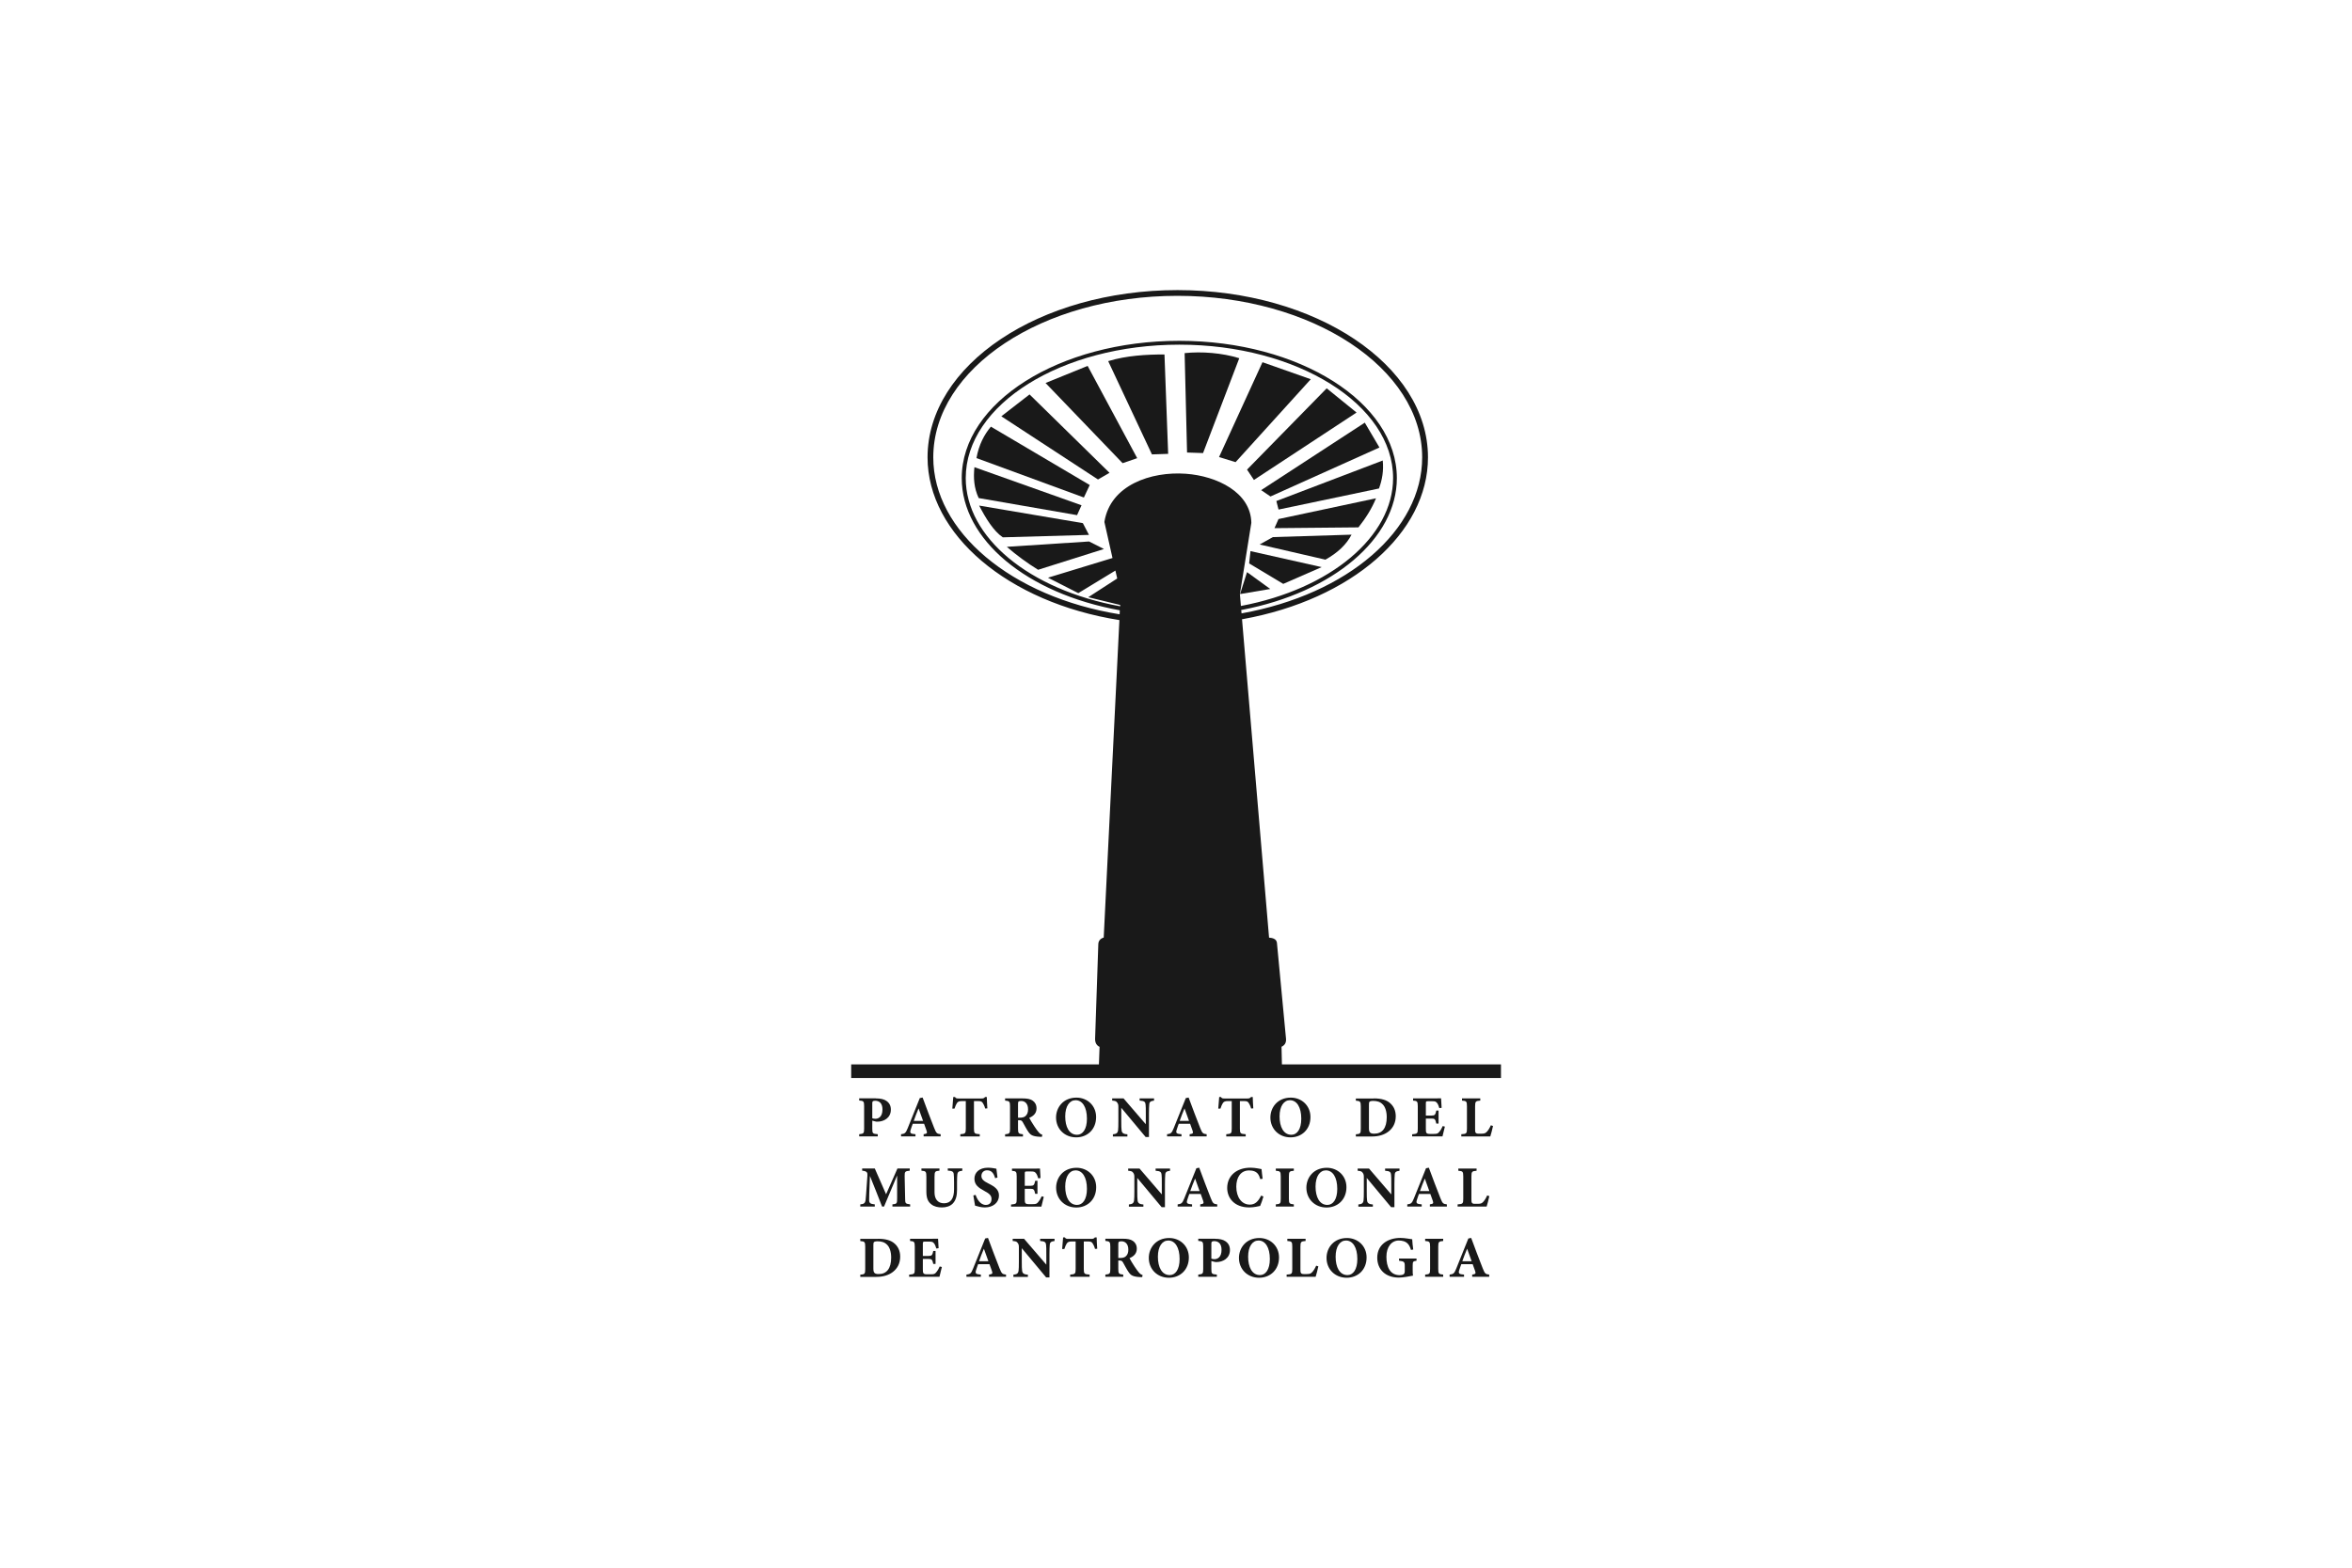 <svg xmlns="http://www.w3.org/2000/svg" id="Layer_1" viewBox="0 0 300 200"><defs><style>      .cls-1 {        fill-rule: evenodd;      }      .cls-2 {        opacity: .9;      }    </style></defs><g class="cls-2"><g><polygon class="cls-1" points="133.36 48.86 143.19 59.09 145.05 58.45 138.73 46.68 133.36 48.86"></polygon><path class="cls-1" d="M141.35,46.07l5.58,11.9,2.07-.07-.47-12.68c-2.31,0-4.86.14-7.17.85Z"></path><polygon class="cls-1" points="127.72 53.11 140.05 61.17 141.52 60.32 131.32 50.32 127.72 53.11"></polygon><polygon class="cls-1" points="162.05 63.34 175.95 57.09 174.08 53.92 160.86 62.53 162.05 63.34"></polygon><path class="cls-1" d="M163.07,65.01l12.82-2.69c.41-1.09.61-2.28.48-3.57l-13.57,5.17.28,1.09Z"></path><path class="cls-1" d="M137.95,64.46l-13.66-4.86c-.14,1.33-.07,2.62.54,3.94l12.55,2.18.57-1.26Z"></path><path class="cls-1" d="M139,61.88l-12.61-7.45c-.85,1.02-1.53,2.28-1.84,4.01l13.7,5.03.75-1.6Z"></path><path class="cls-1" d="M138.12,66.74l-13.23-2.24c.85,1.63,1.84,3.26,3.02,4.05l10.99-.31-.78-1.5Z"></path><path class="cls-1" d="M128.43,69.77c1.22,1.05,2.55,2.04,3.98,2.92l8.4-2.65-1.9-.96-10.47.68Z"></path><path class="cls-1" d="M163.46,133.54c.43-.2.62-.54.57-1.04l-1.16-12.26c-.09-.48-.57-.58-1-.62l-3.45-40.63h.09c13.91-2.52,23.63-11,23.63-20.64,0-11.77-14.33-21.34-31.95-21.34s-31.88,9.57-31.88,21.34c0,9.82,10.27,18.51,24.47,20.76l-2,40.5c-.44.13-.69.44-.69.87l-.41,12.08c0,.48.2.82.57.99l-.08,2.24h-31.6v1.74h82.88v-1.74h-27.94l-.05-2.24ZM158.28,77.31l-.13-1.52,1.46-9.09c-.07-3.89-4.38-5.97-8.35-6.26-4.47-.32-9.63,1.45-10.39,6.12v.05s1.03,4.58,1.03,4.58l-8.23,2.51,3.87,1.97,4.73-2.88.23,1.01-3.69,2.39,4.07.99v.17c-11.62-2.12-19.7-8.8-19.7-16.36,0-9.39,12.23-17.02,27.25-17.02s27.26,7.64,27.26,17.02c0,7.45-7.97,14.15-19.38,16.31h-.02ZM158.36,78.25l-.04-.44h.07c11.65-2.22,19.78-9.12,19.78-16.81,0-9.66-12.45-17.52-27.75-17.52s-27.75,7.86-27.75,17.52c0,7.81,8.27,14.71,20.16,16.86l-.02.51c-13.8-2.22-23.77-10.58-23.77-20.02,0-11.36,13.97-20.61,31.14-20.61s31.22,9.24,31.22,20.61c0,9.27-9.47,17.46-23.02,19.9h-.02Z"></path><path class="cls-1" d="M160.66,69.46l8.4,1.94c1.57-.88,2.69-1.94,3.33-3.19l-10.03.31-1.7.95Z"></path><path class="cls-1" d="M163.07,66.23l-.51,1.15,10.71-.1c.92-1.16,1.7-2.38,2.24-3.71l-12.44,2.65Z"></path><polygon class="cls-1" points="159.33 71.88 163.68 74.49 168.58 72.35 159.5 70.31 159.33 71.88"></polygon><polygon class="cls-1" points="161.03 46.21 155.49 58.31 157.6 58.96 167.19 48.38 161.03 46.21"></polygon><path class="cls-1" d="M151.1,45.05l.31,12.68,2.04.07,4.62-12.1c-2.18-.68-4.79-.88-6.97-.65Z"></path><polygon class="cls-1" points="173.03 52.63 169.22 49.54 159.06 59.91 159.94 61.23 173.03 52.63"></polygon><polygon class="cls-1" points="158.17 75.79 162.02 75.14 159.06 72.99 158.17 75.79"></polygon></g><g><path d="M111.71,140.13c.59,0,1.04.1,1.34.31.37.25.58.6.58,1.12,0,1.08-.92,1.54-1.72,1.54-.07,0-.17,0-.22-.02l-.43-.11v1.01c0,.63.05.66.7.72v.28h-2.37v-.28c.56-.07.63-.09.63-.72v-2.85c0-.63-.07-.69-.63-.73v-.28h2.12ZM111.26,142.66c.09.04.24.07.4.07.34,0,.9-.2.9-1.19,0-.84-.45-1.11-.94-1.11-.16,0-.25.04-.29.07-.05.04-.07.12-.07.23v1.92Z"></path><path d="M117.81,144.98v-.28c.47-.07.47-.15.37-.47-.07-.22-.19-.56-.31-.86h-1.45c-.08.23-.19.51-.26.75-.16.47.02.53.61.58v.28h-1.84v-.28c.47-.06.59-.13.84-.75l1.55-3.86.36-.07c.48,1.3.98,2.63,1.47,3.87.28.69.34.75.83.81v.28h-2.16ZM117.16,141.42c-.22.54-.43,1.04-.61,1.58h1.19l-.57-1.58Z"></path><path d="M125.66,141.42c-.08-.34-.25-.63-.32-.73-.13-.16-.19-.22-.63-.22h-.48v3.51c0,.63.07.67.74.72v.28h-2.48v-.28c.63-.05.7-.1.7-.72v-3.51h-.45c-.42,0-.54.07-.68.25-.1.14-.21.41-.31.71h-.28c.05-.54.1-1.13.12-1.48h.22c.11.17.2.19.43.19h2.98c.2,0,.31-.04.43-.19h.22c0,.31.04.97.07,1.45l-.28.02Z"></path><path d="M132.89,145.03s-.13,0-.22,0c-.95-.04-1.22-.25-1.45-.56-.3-.41-.51-.87-.77-1.31-.11-.2-.22-.25-.45-.25h-.15s0,1.08,0,1.08c0,.6.07.66.63.72v.28h-2.28v-.28c.57-.06.63-.12.63-.72v-2.86c0-.59-.07-.67-.63-.72v-.28h2.16c.66,0,1.04.07,1.35.28.3.2.5.53.5.99,0,.66-.44,1.01-.93,1.21.11.22.4.71.63,1.05.26.41.43.61.57.78.17.19.25.25.47.33l-.05.25ZM130.05,142.59c.32,0,.57-.05.73-.19.25-.21.35-.49.35-.87,0-.79-.45-1.07-.87-1.07-.2,0-.3.03-.34.07-.05.04-.07.13-.07.28v1.78h.2Z"></path><path d="M137.3,140.03c1.38,0,2.51,1.01,2.51,2.48,0,1.59-1.13,2.59-2.54,2.59-1.49,0-2.57-1.09-2.57-2.53,0-1.28.91-2.54,2.61-2.54ZM137.19,140.36c-.76,0-1.32.75-1.32,2.07s.5,2.34,1.51,2.34c.71,0,1.26-.69,1.26-2.05,0-1.48-.58-2.36-1.45-2.36Z"></path><path d="M147.21,140.41c-.45.06-.6.16-.62.49-.02.29-.04.54-.04,1.19v2.97h-.42l-3.11-3.73v1.69c0,.65.01.94.04,1.16.03.33.19.5.74.53v.28h-1.85v-.28c.43-.04.61-.15.66-.5.03-.27.04-.54.04-1.19v-1.77c0-.25-.01-.41-.16-.6-.13-.19-.31-.21-.63-.24v-.28h1.45l2.84,3.3v-1.34c0-.65,0-.9-.03-1.17-.02-.32-.14-.48-.76-.51v-.28h1.84v.28Z"></path><path d="M151.74,144.98v-.28c.47-.07.47-.15.37-.47-.07-.22-.19-.56-.31-.86h-1.45c-.08.23-.19.51-.26.75-.16.47.02.53.61.58v.28h-1.84v-.28c.47-.06.59-.13.84-.75l1.55-3.86.36-.07c.48,1.3.98,2.63,1.47,3.87.28.69.34.75.83.81v.28h-2.16ZM151.08,141.42c-.22.54-.43,1.04-.61,1.58h1.19l-.57-1.58Z"></path><path d="M159.58,141.42c-.08-.34-.25-.63-.32-.73-.13-.16-.19-.22-.63-.22h-.48v3.51c0,.63.07.67.74.72v.28h-2.48v-.28c.63-.05.7-.1.7-.72v-3.51h-.45c-.42,0-.54.07-.68.25-.1.14-.21.41-.31.71h-.28c.05-.54.1-1.13.12-1.48h.22c.11.17.2.19.43.19h2.98c.2,0,.31-.04.43-.19h.22c0,.31.04.97.07,1.45l-.28.02Z"></path><path d="M164.64,140.03c1.38,0,2.51,1.01,2.51,2.48,0,1.59-1.13,2.59-2.54,2.59-1.49,0-2.57-1.09-2.57-2.53,0-1.28.91-2.54,2.61-2.54ZM164.53,140.36c-.76,0-1.32.75-1.32,2.07s.5,2.34,1.51,2.34c.71,0,1.26-.69,1.26-2.05,0-1.48-.58-2.36-1.45-2.36Z"></path><path d="M175.23,140.13c.96,0,1.66.2,2.13.65.38.35.67.87.67,1.63,0,.86-.36,1.51-.93,1.95-.55.42-1.26.63-2.11.63h-2.05v-.28c.57-.04.63-.11.63-.73v-2.83c0-.63-.08-.69-.63-.73v-.28h2.29ZM174.61,143.92c0,.53.13.71.68.71,1.01,0,1.59-.7,1.59-2.11,0-.71-.19-1.33-.54-1.65-.31-.31-.7-.42-1.2-.42-.28,0-.4.06-.45.1-.07.07-.08.19-.08.41v2.95Z"></path><path d="M184.3,143.71c-.04.2-.25,1.06-.31,1.27h-3.87v-.27c.68-.07.72-.1.72-.73v-2.85c0-.63-.09-.68-.6-.72v-.28h2.42c.78,0,1.04,0,1.15-.01,0,.13.04.75.07,1.21l-.29.04c-.07-.25-.19-.56-.32-.69-.13-.15-.23-.19-.61-.19h-.48c-.28,0-.31.01-.31.27v1.56h.73c.42,0,.49-.11.6-.64h.29v1.66h-.29c-.12-.55-.18-.64-.61-.64h-.72v1.28c0,.51.01.67.48.68h.53c.42,0,.53-.05.69-.25.19-.22.34-.49.45-.75l.28.07Z"></path><path d="M190.43,143.67c-.06.32-.27,1.11-.34,1.31h-3.7v-.28c.66-.04.72-.1.72-.72v-2.84c0-.63-.07-.69-.63-.73v-.28h2.33v.28c-.58.05-.66.1-.66.73v2.89c0,.41.01.6.43.6.01,0,.36,0,.39,0,.43,0,.54-.09.72-.29.14-.15.34-.47.47-.78l.28.09Z"></path><path d="M113.83,153.93v-.28c.57-.06.6-.11.6-.78v-2.91c-.54,1.28-1.13,2.7-1.67,3.97h-.25c-.48-1.22-1.01-2.6-1.55-3.91-.1,2.34-.1,2.8-.1,3.07,0,.4.16.51.72.56v.28h-1.85v-.28c.43-.04.62-.12.68-.57.03-.22.06-.65.23-3.11.02-.36-.03-.56-.67-.62v-.28h1.61l1.44,3.29,1.45-3.29h1.57v.28c-.6.06-.66.12-.65.72l.06,2.8c0,.67.04.7.64.78v.28h-2.27Z"></path><path d="M122.74,149.36c-.48.04-.6.19-.63.45-.02.22-.04.48-.04,1v.98c0,.64-.1,1.29-.53,1.74-.34.36-.87.51-1.4.51-.49,0-.98-.1-1.34-.39-.43-.33-.64-.78-.64-1.62v-1.89c0-.69-.07-.74-.63-.79v-.28h2.3v.28c-.56.05-.63.1-.63.79v1.98c0,.84.41,1.39,1.21,1.39.89,0,1.28-.66,1.28-1.78v-.93c0-.51-.02-.78-.04-1.01-.03-.34-.24-.42-.76-.45v-.28h1.85v.28Z"></path><path d="M126.94,150.32c-.15-.48-.36-1.02-1.04-1.02-.43,0-.72.31-.72.72s.28.66.93.98c.8.4,1.31.78,1.31,1.52,0,.88-.73,1.52-1.8,1.52-.48,0-.9-.13-1.25-.23-.04-.17-.17-.95-.22-1.3l.29-.07c.15.47.57,1.28,1.3,1.28.46,0,.73-.28.73-.76,0-.43-.27-.69-.9-1.02-.78-.42-1.28-.79-1.28-1.57s.61-1.4,1.73-1.4c.51,0,.9.11,1.07.13.03.28.08.66.14,1.13l-.28.07Z"></path><path d="M133.14,152.67c-.04.2-.25,1.06-.31,1.27h-3.87v-.27c.68-.07.72-.1.72-.73v-2.85c0-.63-.09-.68-.6-.72v-.28h2.42c.78,0,1.04,0,1.15-.01,0,.13.04.75.07,1.21l-.29.04c-.07-.25-.19-.56-.32-.69-.13-.15-.23-.19-.61-.19h-.48c-.28,0-.31.01-.31.27v1.56h.73c.42,0,.49-.11.6-.64h.29v1.66h-.29c-.12-.55-.18-.64-.61-.64h-.72v1.28c0,.51.02.67.48.68h.53c.42,0,.53-.05.69-.25.19-.22.34-.49.46-.75l.28.07Z"></path><path d="M137.31,148.98c1.38,0,2.51,1.01,2.51,2.48,0,1.59-1.13,2.59-2.54,2.59-1.49,0-2.57-1.09-2.57-2.53,0-1.28.91-2.54,2.61-2.54ZM137.19,149.31c-.76,0-1.32.75-1.32,2.07s.5,2.34,1.51,2.34c.71,0,1.26-.69,1.26-2.05,0-1.48-.58-2.36-1.45-2.36Z"></path><path d="M149.25,149.36c-.45.06-.6.16-.62.49-.02.29-.04.54-.04,1.19v2.97h-.42l-3.11-3.73v1.69c0,.65.01.94.04,1.16.03.33.19.5.74.53v.28h-1.85v-.28c.43-.04.61-.15.66-.5.03-.27.04-.54.04-1.19v-1.77c0-.25-.01-.41-.16-.6-.13-.19-.31-.21-.63-.24v-.28h1.45l2.84,3.3v-1.34c0-.65,0-.9-.03-1.17-.02-.32-.14-.48-.76-.51v-.28h1.84v.28Z"></path><path d="M153.09,153.93v-.28c.47-.07.47-.15.37-.47-.07-.22-.19-.56-.31-.86h-1.45c-.08.23-.19.51-.26.75-.16.47.02.53.61.58v.28h-1.84v-.28c.47-.06.59-.13.84-.75l1.55-3.86.36-.07c.48,1.3.98,2.63,1.47,3.87.28.69.34.75.83.81v.28h-2.16ZM152.43,150.37c-.22.54-.43,1.04-.61,1.58h1.19l-.57-1.58Z"></path><path d="M161.15,152.65c-.1.37-.3.94-.42,1.2-.19.04-.81.19-1.37.19-2.01,0-2.83-1.29-2.83-2.48,0-1.54,1.18-2.59,2.97-2.59.65,0,1.22.16,1.41.18.04.35.09.9.14,1.23l-.3.05c-.16-.58-.38-.86-.78-1.01-.18-.07-.45-.1-.65-.1-1.08,0-1.63.9-1.63,2.07,0,1.37.7,2.29,1.72,2.29.63,0,1.04-.33,1.45-1.15l.28.11Z"></path><path d="M162.73,153.93v-.28c.57-.05.63-.1.63-.72v-2.84c0-.63-.07-.69-.63-.73v-.28h2.3v.28c-.56.05-.63.1-.63.73v2.84c0,.62.07.66.63.72v.28h-2.3Z"></path><path d="M169.23,148.98c1.38,0,2.51,1.01,2.51,2.48,0,1.59-1.13,2.59-2.54,2.59-1.49,0-2.57-1.09-2.57-2.53,0-1.28.91-2.54,2.61-2.54ZM169.12,149.31c-.76,0-1.32.75-1.32,2.07s.5,2.34,1.51,2.34c.71,0,1.26-.69,1.26-2.05,0-1.48-.58-2.36-1.45-2.36Z"></path><path d="M178.52,149.36c-.45.06-.6.16-.62.49-.02.29-.04.54-.04,1.19v2.97h-.42l-3.11-3.73v1.69c0,.65.01.94.04,1.16.03.33.19.5.74.53v.28h-1.85v-.28c.43-.04.61-.15.66-.5.03-.27.04-.54.04-1.19v-1.77c0-.25-.01-.41-.16-.6-.13-.19-.31-.21-.63-.24v-.28h1.45l2.84,3.3v-1.34c0-.65,0-.9-.03-1.17-.02-.32-.14-.48-.76-.51v-.28h1.84v.28Z"></path><path d="M182.38,153.93v-.28c.47-.07.47-.15.37-.47-.07-.22-.19-.56-.31-.86h-1.45c-.08.23-.19.51-.26.75-.16.47.02.53.61.58v.28h-1.84v-.28c.47-.06.59-.13.84-.75l1.55-3.86.36-.07c.48,1.3.98,2.63,1.47,3.87.28.69.34.75.83.81v.28h-2.16ZM181.73,150.37c-.22.54-.43,1.04-.61,1.58h1.19l-.57-1.58Z"></path><path d="M189.96,152.62c-.06.32-.27,1.11-.34,1.31h-3.7v-.28c.66-.04.72-.1.72-.72v-2.84c0-.63-.07-.69-.63-.73v-.28h2.33v.28c-.58.05-.66.1-.66.73v2.89c0,.41.01.6.43.6.01,0,.36,0,.39,0,.43,0,.54-.09.72-.29.14-.15.34-.47.47-.78l.28.09Z"></path><path d="M112.02,158.04c.95,0,1.66.2,2.13.65.38.35.67.87.67,1.63,0,.86-.36,1.51-.93,1.95-.55.42-1.26.63-2.11.63h-2.05v-.28c.57-.04.63-.11.63-.73v-2.83c0-.63-.08-.69-.63-.73v-.28h2.29ZM111.4,161.83c0,.53.13.71.68.71,1.01,0,1.59-.7,1.59-2.11,0-.71-.19-1.33-.54-1.65-.31-.31-.7-.42-1.2-.42-.28,0-.4.06-.45.1-.07.07-.08.19-.08.41v2.95Z"></path><path d="M120.14,161.62c-.04.2-.25,1.06-.31,1.27h-3.87v-.27c.68-.07.72-.1.72-.73v-2.85c0-.63-.09-.68-.6-.72v-.28h2.42c.78,0,1.04,0,1.15-.01,0,.13.04.75.07,1.21l-.29.04c-.07-.25-.19-.56-.32-.69-.13-.15-.23-.19-.61-.19h-.48c-.28,0-.31.01-.31.27v1.56h.73c.42,0,.49-.11.6-.64h.29v1.66h-.29c-.12-.55-.18-.64-.61-.64h-.72v1.28c0,.51.02.67.48.68h.53c.42,0,.53-.05.69-.25.19-.22.34-.49.45-.75l.28.07Z"></path><path d="M126.15,162.89v-.28c.47-.07.47-.15.37-.47-.07-.22-.19-.56-.31-.86h-1.45c-.08.23-.19.51-.26.75-.16.47.02.53.61.58v.28h-1.84v-.28c.47-.06.59-.13.84-.75l1.55-3.86.36-.07c.48,1.3.98,2.63,1.47,3.87.28.69.34.75.83.81v.28h-2.16ZM125.49,159.32c-.22.54-.43,1.04-.61,1.58h1.19l-.57-1.58Z"></path><path d="M134.52,158.32c-.45.06-.6.16-.62.49-.02.29-.04.54-.04,1.19v2.97h-.42l-3.11-3.73v1.69c0,.65.01.94.04,1.16.03.33.19.5.74.53v.28h-1.85v-.28c.43-.04.61-.15.66-.5.03-.27.04-.54.04-1.19v-1.77c0-.25-.01-.41-.16-.6-.13-.19-.31-.21-.63-.24v-.28h1.45l2.84,3.3v-1.34c0-.65,0-.9-.03-1.17-.02-.32-.14-.48-.76-.51v-.28h1.84v.28Z"></path><path d="M139.67,159.33c-.08-.34-.25-.63-.32-.73-.13-.16-.19-.22-.63-.22h-.48v3.51c0,.63.07.67.74.72v.28h-2.48v-.28c.63-.05.7-.1.7-.72v-3.51h-.45c-.42,0-.54.07-.68.25-.1.14-.21.41-.31.71h-.28c.05-.54.1-1.13.12-1.48h.22c.11.17.2.19.43.19h2.98c.2,0,.31-.04.43-.19h.22c0,.31.04.97.07,1.45l-.28.02Z"></path><path d="M145.68,162.93s-.13,0-.22,0c-.95-.04-1.22-.25-1.45-.56-.3-.41-.51-.87-.77-1.31-.11-.2-.22-.25-.45-.25h-.15s0,1.08,0,1.08c0,.6.07.66.63.72v.28h-2.28v-.28c.57-.06.63-.12.63-.72v-2.86c0-.59-.07-.67-.63-.72v-.28h2.16c.66,0,1.04.07,1.35.28.3.2.5.53.5.99,0,.66-.44,1.01-.93,1.21.11.22.4.71.63,1.05.26.41.43.61.57.78.17.19.25.25.47.33l-.05.25ZM142.84,160.49c.32,0,.57-.05.73-.19.25-.21.35-.49.35-.87,0-.79-.45-1.07-.87-1.07-.2,0-.3.03-.34.07-.05.04-.07.13-.07.28v1.78h.2Z"></path><path d="M149.13,157.94c1.38,0,2.51,1.01,2.51,2.48,0,1.59-1.13,2.59-2.54,2.59-1.49,0-2.57-1.09-2.57-2.53,0-1.28.91-2.54,2.61-2.54ZM149.01,158.26c-.76,0-1.32.75-1.32,2.07s.5,2.34,1.51,2.34c.71,0,1.26-.69,1.26-2.05,0-1.48-.58-2.36-1.45-2.36Z"></path><path d="M154.96,158.04c.59,0,1.04.1,1.34.31.37.25.58.6.58,1.12,0,1.08-.92,1.54-1.72,1.54-.07,0-.17,0-.22-.02l-.43-.11v1.01c0,.63.05.66.7.72v.28h-2.37v-.28c.56-.07.63-.09.63-.72v-2.85c0-.63-.07-.69-.63-.73v-.28h2.12ZM154.51,160.57c.09.04.24.07.4.07.34,0,.9-.2.9-1.19,0-.84-.45-1.11-.94-1.11-.16,0-.25.04-.29.07-.05.04-.07.12-.07.23v1.92Z"></path><path d="M160.63,157.94c1.38,0,2.51,1.01,2.51,2.48,0,1.59-1.13,2.59-2.54,2.59-1.49,0-2.57-1.09-2.57-2.53,0-1.28.91-2.54,2.61-2.54ZM160.52,158.26c-.76,0-1.32.75-1.32,2.07s.5,2.34,1.51,2.34c.71,0,1.26-.69,1.26-2.05,0-1.48-.58-2.36-1.45-2.36Z"></path><path d="M168.15,161.58c-.06.32-.27,1.11-.34,1.31h-3.7v-.28c.66-.04.72-.1.72-.72v-2.84c0-.63-.07-.69-.63-.73v-.28h2.33v.28c-.58.05-.66.1-.66.73v2.89c0,.41.02.6.43.6.02,0,.36,0,.39,0,.43,0,.54-.09.72-.29.14-.15.34-.47.47-.78l.28.09Z"></path><path d="M171.8,157.94c1.38,0,2.51,1.01,2.51,2.48,0,1.59-1.13,2.59-2.54,2.59-1.49,0-2.57-1.09-2.57-2.53,0-1.28.91-2.54,2.61-2.54ZM171.68,158.26c-.76,0-1.32.75-1.32,2.07s.5,2.34,1.51,2.34c.71,0,1.26-.69,1.26-2.05,0-1.48-.58-2.36-1.45-2.36Z"></path><path d="M180.67,160.84c-.43.07-.48.1-.48.61v.57c0,.27,0,.52.04.72-.38.07-1.2.25-1.8.25-1.75,0-2.76-1.07-2.76-2.54,0-1.68,1.37-2.52,2.95-2.52.6,0,1.26.15,1.51.17.01.33.07.9.13,1.31l-.29.05c-.18-.63-.45-.95-.92-1.11-.17-.06-.45-.09-.63-.09-.9,0-1.58.78-1.58,2.07s.46,2.35,1.69,2.35c.15,0,.34-.02.48-.1.11-.07.17-.19.17-.43v-.66c0-.52-.1-.57-.73-.65v-.28h2.23v.28Z"></path><path d="M181.78,162.89v-.28c.57-.05.63-.1.63-.72v-2.84c0-.63-.07-.69-.63-.73v-.28h2.3v.28c-.56.05-.63.1-.63.73v2.84c0,.62.07.66.63.72v.28h-2.3Z"></path><path d="M187.78,162.89v-.28c.47-.07.47-.15.37-.47-.07-.22-.19-.56-.31-.86h-1.45c-.08.23-.19.51-.26.75-.16.47.02.53.61.58v.28h-1.84v-.28c.47-.06.59-.13.84-.75l1.55-3.86.36-.07c.48,1.3.98,2.63,1.47,3.87.28.69.34.75.83.81v.28h-2.16ZM187.13,159.32c-.22.54-.43,1.04-.61,1.58h1.19l-.57-1.58Z"></path></g></g></svg>